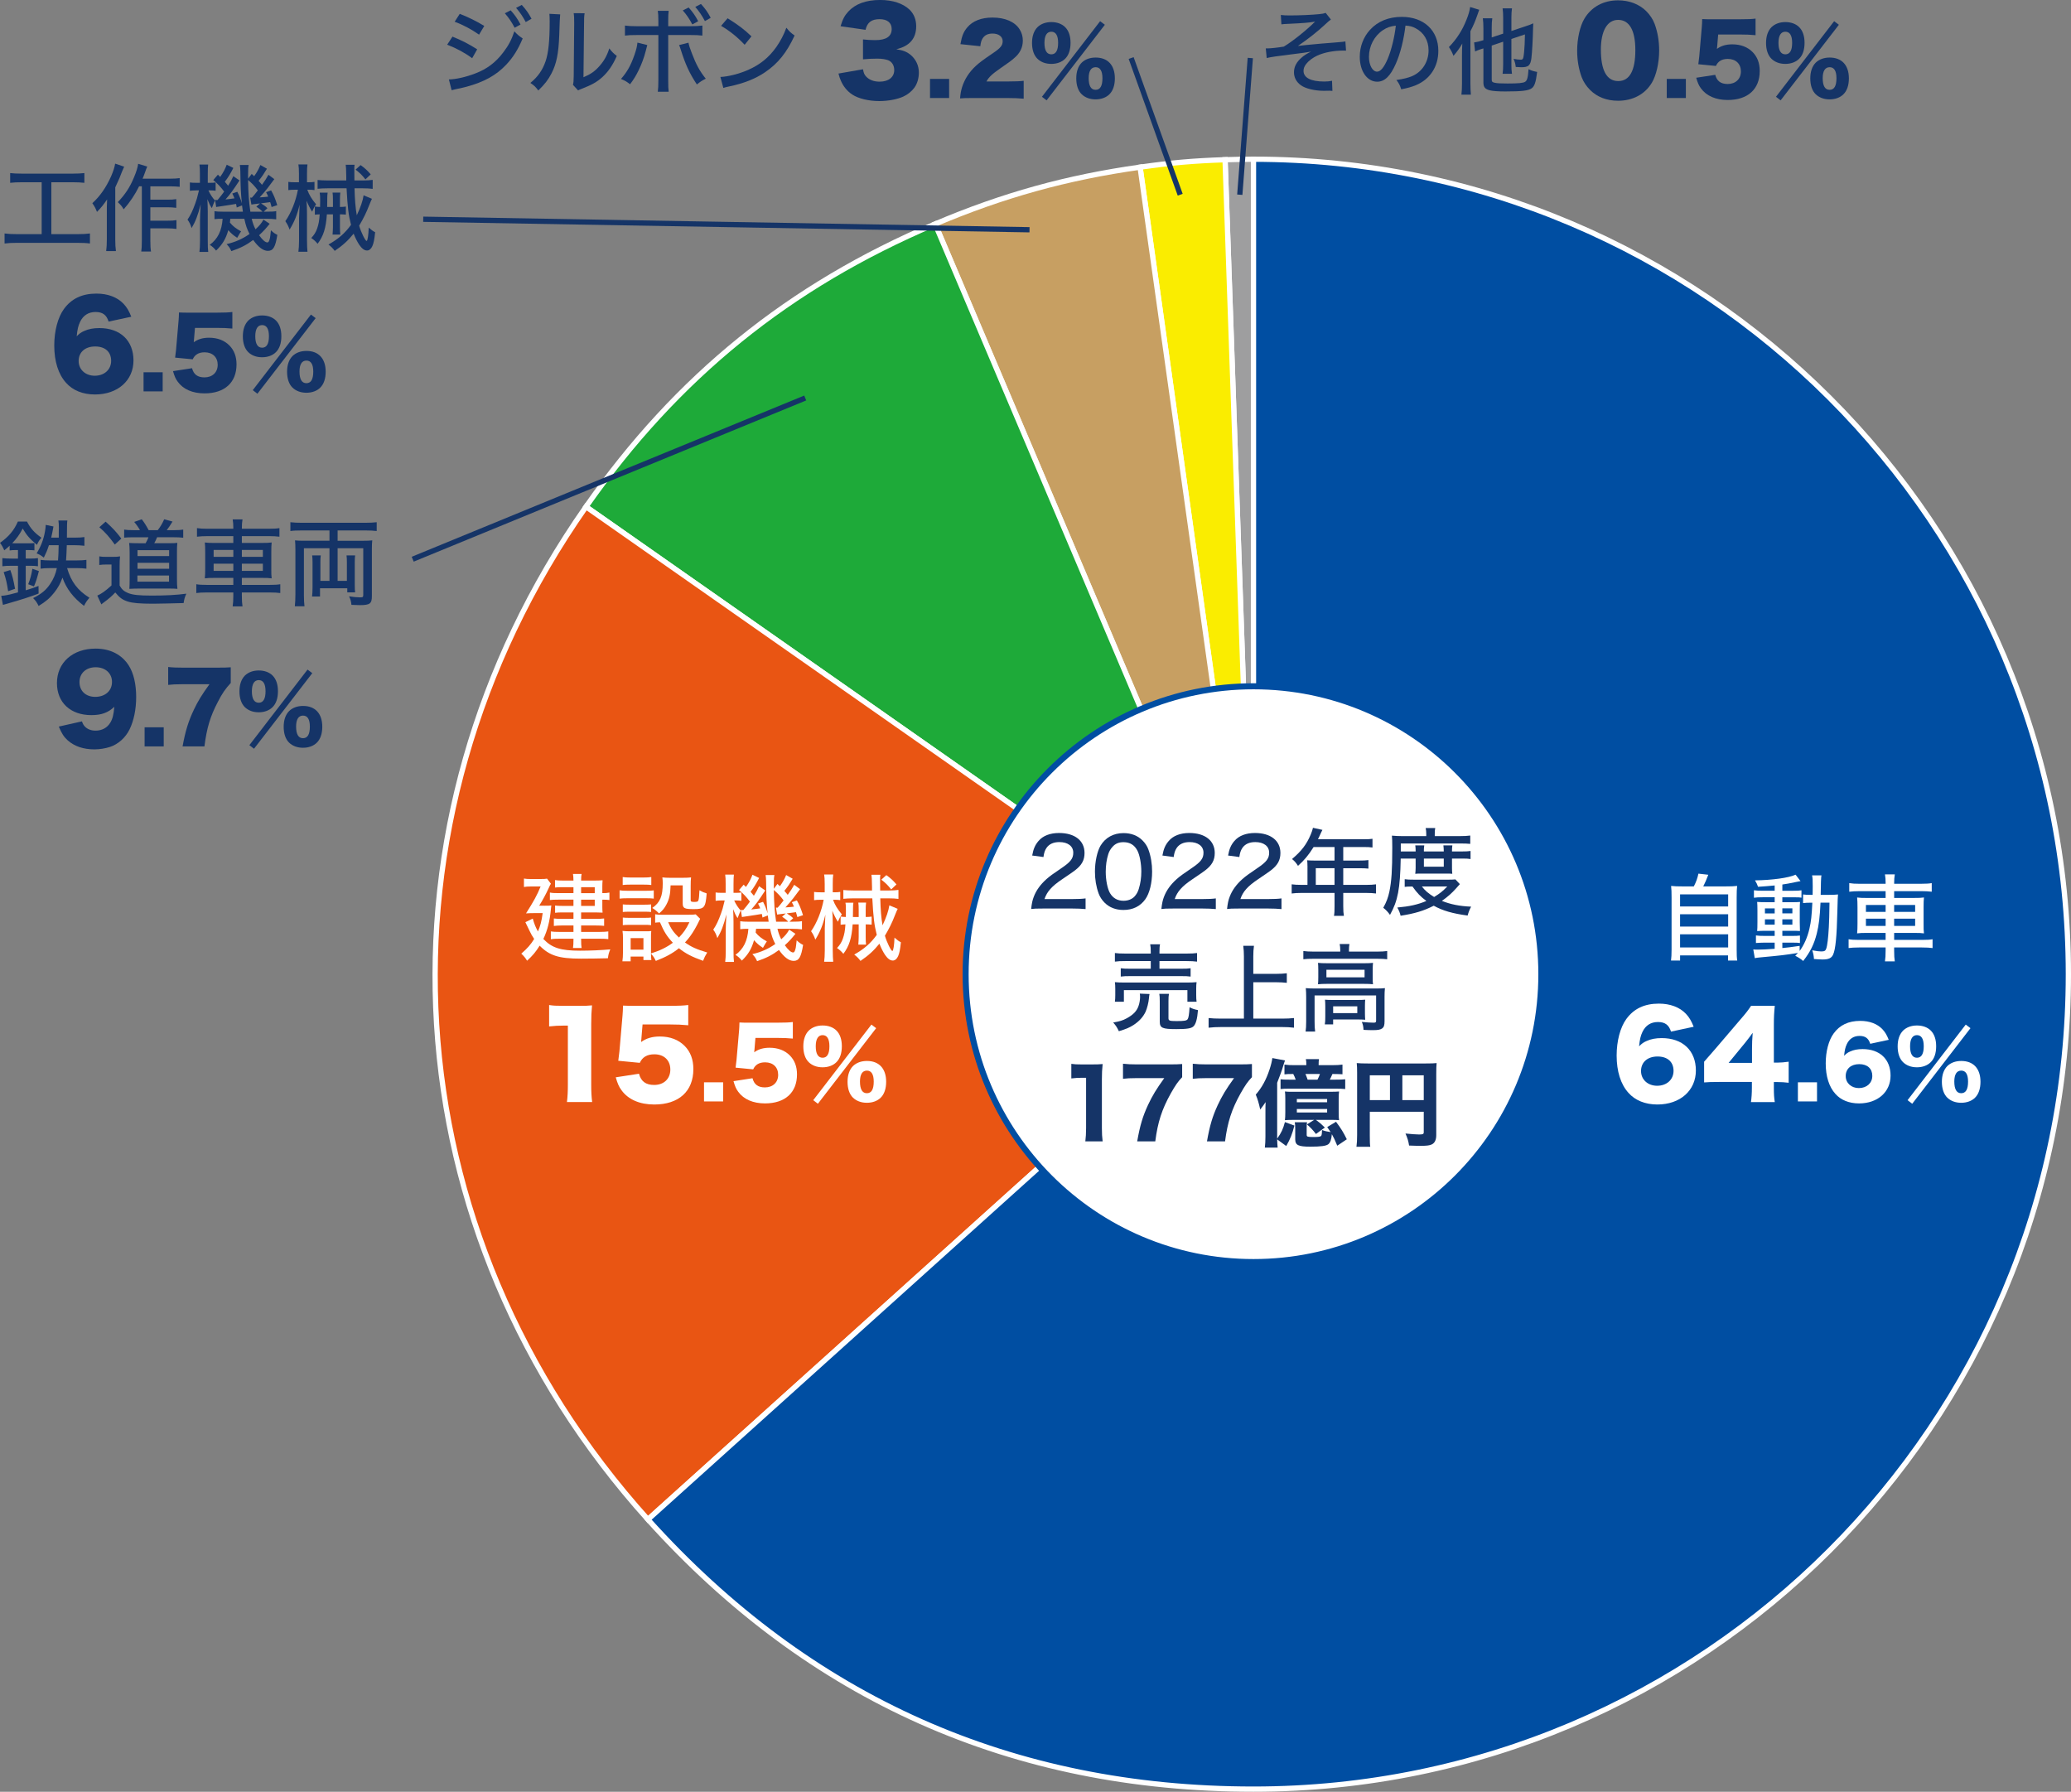 <?xml version="1.0" encoding="UTF-8"?>
<svg id="_レイヤー_2" data-name="レイヤー 2" xmlns="http://www.w3.org/2000/svg" width="196.981" height="170.405" viewBox="0 0 196.981 170.405">
  <rect x="0" y="0" width="196.981" height="170.405" fill="#808080" stroke="none"/>
  <g id="_レイヤー_7" data-name="レイヤー 7">
    <g>
      <g>
        <path d="M119.225,92.649l-2.705-77.459c.684-.024,2.02-.047,2.705-.047v77.506Z" fill="#9e9e9f" stroke="#fff" stroke-miterlimit="10" stroke-width=".5"/>
        <path d="M119.225,92.649l-10.787-76.752c3.052-.429,5.002-.6,8.082-.707l2.705,77.459Z" fill="#faed00" stroke="#fff" stroke-miterlimit="10" stroke-width=".5"/>
        <path d="M119.225,92.649l-30.284-71.345c6.462-2.743,12.546-4.43,19.497-5.407l10.787,76.752Z" fill="#c79f62" stroke="#fff" stroke-miterlimit="10" stroke-width=".5"/>
        <path d="M119.225,92.649l-63.489-44.456c8.642-12.343,19.336-21.002,33.205-26.889l30.284,71.345Z" fill="#1eaa39" stroke="#fff" stroke-miterlimit="10" stroke-width=".5"/>
        <path d="M119.225,92.649l-57.598,51.862c-24.632-27.357-27.006-66.162-5.891-96.317l63.489,44.456Z" fill="#e95513" stroke="#fff" stroke-miterlimit="10" stroke-width=".5"/>
        <path d="M119.225,92.649V15.143c42.805,0,77.506,34.701,77.506,77.506s-34.701,77.506-77.506,77.506c-22.944,0-42.246-8.594-57.598-25.644l57.598-51.862Z" fill="#004ea2" stroke="#fff" stroke-miterlimit="10" stroke-width=".5"/>
      </g>
      <circle cx="119.225" cy="92.649" r="27.381" fill="#fff" stroke="#004ea2" stroke-miterlimit="10" stroke-width=".576"/>
      <g>
        <path d="M99.175,86.406c-.657,0-.792.009-1.098.045.062-.558.126-.846.252-1.17.233-.612.63-1.161,1.206-1.675.306-.271.585-.478,1.44-1.054s1.107-.909,1.107-1.458c0-.621-.514-1.008-1.323-1.008-.559,0-.973.188-1.225.558-.153.234-.226.433-.288.864l-1.071-.144c.117-.64.279-1.009.604-1.387.423-.495,1.098-.756,1.953-.756,1.494,0,2.422.729,2.422,1.899,0,.684-.261,1.161-.909,1.656-.279.207-.405.297-1.207.837-1.008.676-1.458,1.188-1.692,1.891h2.684c.521,0,.918-.018,1.224-.062v1.017c-.396-.035-.738-.054-1.26-.054h-2.818Z" fill="#153467" stroke-width="0"/>
        <path d="M105.062,85.849c-.261-.262-.45-.559-.567-.874-.233-.639-.351-1.341-.351-2.079,0-.945.216-1.936.531-2.467.468-.774,1.233-1.197,2.188-1.197.729,0,1.341.233,1.8.693.262.261.46.558.567.873.234.63.352,1.351.352,2.089,0,1.098-.243,2.07-.648,2.638-.486.675-1.188,1.017-2.079,1.017-.729,0-1.333-.233-1.792-.692ZM105.801,80.555c-.189.207-.315.441-.387.675-.162.505-.243,1.081-.243,1.684,0,.792.171,1.63.404,2.025.288.486.721.729,1.288.729.423,0,.792-.144,1.035-.396.188-.198.333-.45.414-.729.162-.522.243-1.062.243-1.666,0-.729-.153-1.557-.369-1.972-.279-.54-.711-.81-1.332-.81-.45,0-.784.144-1.054.459Z" fill="#153467" stroke-width="0"/>
        <path d="M111.562,86.406c-.657,0-.793.009-1.099.045.063-.558.126-.846.252-1.17.234-.612.63-1.161,1.206-1.675.307-.271.586-.478,1.44-1.054.855-.576,1.107-.909,1.107-1.458,0-.621-.513-1.008-1.323-1.008-.558,0-.972.188-1.225.558-.152.234-.225.433-.288.864l-1.071-.144c.117-.64.279-1.009.604-1.387.423-.495,1.099-.756,1.954-.756,1.494,0,2.421.729,2.421,1.899,0,.684-.261,1.161-.909,1.656-.278.207-.405.297-1.206.837-1.009.676-1.458,1.188-1.692,1.891h2.683c.522,0,.918-.018,1.225-.062v1.017c-.396-.035-.738-.054-1.261-.054h-2.817Z" fill="#153467" stroke-width="0"/>
        <path d="M117.808,86.406c-.657,0-.793.009-1.099.045.063-.558.126-.846.252-1.17.234-.612.63-1.161,1.206-1.675.307-.271.586-.478,1.44-1.054.855-.576,1.107-.909,1.107-1.458,0-.621-.513-1.008-1.323-1.008-.558,0-.972.188-1.225.558-.152.234-.225.433-.288.864l-1.071-.144c.117-.64.279-1.009.604-1.387.423-.495,1.099-.756,1.954-.756,1.494,0,2.421.729,2.421,1.899,0,.684-.261,1.161-.909,1.656-.278.207-.405.297-1.206.837-1.009.676-1.458,1.188-1.692,1.891h2.683c.522,0,.918-.018,1.225-.062v1.017c-.396-.035-.738-.054-1.261-.054h-2.817Z" fill="#153467" stroke-width="0"/>
        <path d="M124.357,82.337c0-.198-.009-.351-.026-.521.197.018.396.026.63.026h1.972v-1.287h-1.99c-.468.756-.899,1.27-1.485,1.791-.198-.306-.314-.44-.566-.647.909-.774,1.377-1.387,1.773-2.323.116-.279.18-.468.216-.648l.9.198c-.072.136-.081.153-.126.252q-.081.172-.189.415c-.054.107-.09.18-.108.225h4.321c.405,0,.622-.009.864-.045v.828c-.252-.036-.477-.045-.864-.045h-1.917v1.287h1.521c.387,0,.63-.009.873-.045v.811c-.243-.027-.486-.036-.855-.036h-1.539v1.584h2.16c.414,0,.693-.018.955-.054v.873c-.271-.036-.559-.054-.955-.054h-2.16v1.27c0,.432.018.657.062.909h-.945c.046-.252.055-.468.055-.918v-1.261h-3.124c-.396,0-.676.018-.954.054v-.873c.27.036.549.054.954.054h.549v-1.818ZM126.933,84.155v-1.584h-1.783v1.584h1.783Z" fill="#153467" stroke-width="0"/>
        <path d="M133.227,81.653c-.055,2.89-.271,4.015-1.018,5.356-.216-.297-.369-.459-.64-.676.307-.558.46-.963.586-1.557.197-.973.27-1.99.27-4.16,0-.594-.009-.864-.036-1.143.307.026.612.045.981.045h2.287v-.226c0-.207-.019-.359-.055-.54h.909c-.035.162-.045.315-.045.549v.217h2.332c.495,0,.783-.019,1.044-.055v.793c-.297-.027-.521-.036-.945-.036h-5.662v.756h1.413v-.081c0-.198-.018-.36-.036-.495h.855c-.036.262-.036.343-.036.478v.099h1.891v-.072c0-.171-.018-.342-.036-.504h.855c-.027.145-.036.307-.036.514v.062h.954c.379,0,.567-.009.811-.045v.766c-.207-.036-.405-.045-.811-.045h-.954v.891c0,.207.009.396.027.559-.171-.019-.243-.019-.585-.019h-2.296c-.36,0-.504,0-.64.019.019-.171.036-.378.036-.559v-.891h-1.422ZM138.853,84.084c-.071.081-.099.107-.351.396-.396.45-.847.847-1.359,1.197.819.333,1.692.505,2.781.55-.144.27-.243.513-.333.846-1.413-.188-2.367-.459-3.223-.936-.937.485-1.81.747-3.151.954-.071-.288-.135-.459-.314-.783,1.161-.1,1.953-.279,2.764-.621-.567-.433-.855-.721-1.323-1.378-.469.009-.522.009-.738.036v-.729c.216.036.468.045.937.045h3.195c.324,0,.486-.009.693-.026l.423.45ZM135.243,84.309c.27.369.63.676,1.161.999.54-.333.801-.53,1.251-.999h-2.412ZM135.432,82.427h1.891v-.773h-1.891v.773Z" fill="#153467" stroke-width="0"/>
        <path d="M109.337,94.534c-.026.126-.036.189-.054.388-.036.432-.18.981-.324,1.305-.243.505-.604.9-1.152,1.261-.387.243-.675.369-1.387.585-.171-.359-.278-.531-.54-.828.621-.107.9-.188,1.297-.405.621-.342.954-.693,1.116-1.179.09-.243.144-.595.144-.847,0-.099-.009-.207-.026-.315l.927.036ZM109.454,90.556c0-.343-.009-.522-.054-.748h.936c-.045.189-.054.388-.054.748v.135h2.53c.485,0,.819-.019,1.044-.054v.818c-.279-.035-.576-.054-1.026-.054h-2.548v.729h2.035c.459,0,.702-.009.927-.045v.792c-.27-.036-.459-.045-.927-.045h-4.79c-.432,0-.675.009-.927.045v-.792c.225.036.468.045.927.045h1.927v-.729h-2.377c-.468,0-.729.009-1.035.054v-.818c.216.035.549.054,1.045.054h2.367v-.135ZM106.042,95.272c.027-.198.036-.378.036-.639v-.585c0-.262-.009-.441-.036-.64.279.027.514.036.937.036h5.879c.423,0,.657-.009.954-.036-.027.189-.036.342-.036.621v.604c0,.261.009.459.036.639h-.873v-1.107h-6.041v1.107h-.855ZM111.138,96.821c0,.252.09.288.774.288.729,0,.937-.036,1.044-.171.09-.126.145-.424.189-1.144.252.135.495.216.801.27-.072.874-.207,1.342-.441,1.558-.207.189-.63.252-1.611.252-1.341,0-1.584-.107-1.584-.72v-1.899c0-.378-.009-.559-.045-.738h.918c-.036.207-.045.369-.045.702v1.603Z" fill="#153467" stroke-width="0"/>
        <path d="M119.204,96.875h2.737c.459,0,.819-.018,1.134-.054v.918c-.36-.045-.684-.062-1.125-.062h-5.825c-.414,0-.81.018-1.17.062v-.918c.333.036.675.054,1.17.054h2.188v-5.924c0-.378-.018-.648-.062-.999h1.018c-.045.324-.063.612-.063.999v1.666h2.188c.405,0,.693-.019,1-.055v.91c-.315-.036-.612-.055-1-.055h-2.188v3.457Z" fill="#153467" stroke-width="0"/>
        <path d="M127.476,90.366c0-.225-.018-.396-.054-.585h.928c-.036.188-.046.369-.046.585v.135h2.72c.387,0,.639-.018.918-.054v.783c-.297-.036-.522-.045-.918-.045h-6.149c-.387,0-.612.009-.909.045v-.783c.279.036.54.054.945.054h2.565v-.135ZM124.235,94.786c0-.297-.01-.549-.036-.81.278.026.531.036.918.036h5.726c.441,0,.648-.01.883-.036-.027.288-.036.486-.036.801v2.332c0,.387-.055.567-.217.693-.18.126-.396.171-.927.171-.108,0-.352-.009-.423-.009q-.288-.01-.433-.019c-.018-.333-.054-.504-.162-.756.469.045.802.072,1.107.072.207,0,.252-.036.252-.189v-2.403h-5.852v2.476c0,.45.009.639.054.963h-.909c.036-.207.055-.576.055-.963v-2.359ZM125.388,92.239c0-.288-.01-.469-.027-.667.243.027.45.036.864.036h3.583c.36,0,.531-.009.783-.036-.018.243-.027.36-.027.667v.692c0,.379,0,.469.027.676-.261-.027-.441-.036-.837-.036h-3.565c-.351,0-.549.009-.828.036.018-.189.027-.36.027-.676v-.692ZM129.825,96.371c0,.279.01.432.027.612-.189-.019-.504-.027-.783-.027h-2.269v.469h-.792c.036-.181.045-.405.045-.738v-1c0-.27-.009-.432-.027-.612.207.019.396.027.729.027h2.341c.333,0,.521-.009.756-.027-.018.172-.027.307-.027.586v.711ZM126.161,92.95h3.629v-.721h-3.629v.721ZM126.801,96.354h2.296v-.648h-2.296v.648Z" fill="#153467" stroke-width="0"/>
        <path d="M101.898,101.177c.297.046.521.055.98.055h.981c.54,0,.667-.009,1.018-.036-.054.504-.072.892-.072,1.458v4.637c0,.504.019.847.072,1.261h-1.647c.045-.36.072-.766.072-1.261v-4.789h-.396c-.351,0-.63.018-1.008.062v-1.387Z" fill="#153467" stroke-width="0"/>
        <path d="M112.44,102.446c-.388.396-.648.774-1.081,1.54-.846,1.512-1.242,2.736-1.476,4.564h-1.72c.27-1.531.531-2.386,1.026-3.457.414-.883.783-1.495,1.548-2.558h-2.664c-.576,0-.892.019-1.261.063v-1.432c.423.045.766.063,1.342.063h2.952c.748,0,1-.009,1.333-.036v1.251Z" fill="#153467" stroke-width="0"/>
        <path d="M119.077,102.446c-.388.396-.648.774-1.081,1.54-.846,1.512-1.242,2.736-1.476,4.564h-1.72c.27-1.531.531-2.386,1.026-3.457.414-.883.783-1.495,1.548-2.558h-2.664c-.576,0-.892.019-1.261.063v-1.432c.423.045.766.063,1.342.063h2.952c.748,0,1-.009,1.333-.036v1.251Z" fill="#153467" stroke-width="0"/>
        <path d="M121.476,108.361c.009.306.018.478.045.783h-1.216c.036-.36.055-.612.055-1.054v-2.232c0-.414,0-.828.018-1.044-.162.243-.271.396-.513.711-.127-.585-.234-.963-.424-1.422.576-.657.99-1.414,1.306-2.377.135-.405.234-.792.271-1.099l1.206.226c-.063.152-.081.233-.171.513-.108.387-.324.973-.576,1.611v5.312c.405-.576.549-.882.738-1.575l.9.333c-.198.792-.396,1.287-.774,1.944l-.864-.63ZM126.679,101.303c.45,0,.729-.018,1.009-.054v.919c-.324-.019-.414-.019-.955-.027-.099.225-.171.396-.252.54h.459c.522,0,.757-.009,1.009-.036v.928c-.306-.027-.441-.036-1.009-.036h-4.249c-.486,0-.621.009-.891.036v-.928c.225.027.396.036.882.036h.559c-.072-.216-.145-.369-.234-.54-.468,0-.595.009-.837.036v-.928c.314.045.558.054.999.054h1.08v-.071c0-.216-.009-.36-.045-.505h1.251c-.026.136-.035.271-.035.496v.08h1.26ZM122.997,106.507c-.352,0-.54.009-.783.027.026-.271.036-.379.036-.774v-1.252c0-.359-.01-.513-.036-.702.197.027.333.027.773.027h3.593c.387,0,.549-.009.783-.027-.027.234-.036.405-.036.702v1.252c0,.369,0,.531.036.774-.234-.027-.369-.027-.802-.027h-1.396c.369.271.514.396.847.729l-.847.612c-.297-.388-.513-.612-.854-.91l.684-.432h-1.998ZM127.192,108.965c-.226-.55-.315-.748-.514-1.099-.045.522-.144.792-.333.954-.207.162-.702.234-1.711.234-1.152,0-1.44-.145-1.44-.702v-1.009c0-.288-.009-.423-.045-.612h1.171c-.036.162-.036.262-.036.541v.666c0,.171.099.198.648.198.45,0,.657-.027.72-.1.063-.062.081-.207.09-.567.253.1.495.153.819.198-.107-.171-.162-.252-.324-.477l.838-.505c.477.64.702,1.009,1.026,1.666l-.909.612ZM123.348,104.832h2.881v-.314h-2.881v.314ZM123.348,105.805h2.881v-.333h-2.881v.333ZM125.311,102.681c.108-.207.153-.315.234-.54h-1.378c.063.144.126.306.207.54h.937Z" fill="#153467" stroke-width="0"/>
        <path d="M130.287,107.983c0,.558.009.864.045,1.08h-1.314c.045-.333.063-.639.063-1.125v-5.933c0-.396-.01-.64-.036-.9.314.026.567.036,1.08.036h5.465c.549,0,.81-.01,1.053-.036-.026.27-.035.513-.035,1.053v5.798c0,.459-.145.747-.424.883-.188.099-.504.135-1.044.135-.297,0-.711-.009-1.116-.027-.063-.423-.153-.711-.343-1.144.531.055,1.054.091,1.288.091.378,0,.45-.036.45-.217v-1.944h-5.132v2.251ZM132.205,102.267h-1.918v2.358h1.918v-2.358ZM135.419,104.625v-2.358h-2.035v2.358h2.035Z" fill="#153467" stroke-width="0"/>
      </g>
      <g>
        <path d="M51.761,86.139c.406,0,.514,0,.676-.027-.018.136-.027.189-.035.333-.109,1.162-.324,2.017-.721,2.854.801.846,1.639,1.116,3.484,1.116.963,0,2.007-.045,2.881-.126-.145.369-.172.45-.226.846-.685.019-1.792.036-2.565.036-2.098,0-2.998-.288-3.926-1.233-.378.604-.666.945-1.197,1.432-.152-.261-.288-.423-.549-.675.594-.514.882-.847,1.225-1.396-.181-.262-.307-.486-.433-.757q-.278-.585-.405-.837l.703-.342c.161.549.27.819.494,1.224.234-.549.334-.918.45-1.746h-.819c-.261,0-.521.009-.766.027.712-1.117,1.081-1.783,1.387-2.558h-.972c-.234,0-.396.01-.612.046v-.802c.207.036.359.045.639.045h.91c.342,0,.513-.009.648-.036l.369.486c-.064.09-.091.135-.217.423-.225.505-.594,1.188-.9,1.666h.477ZM54.544,84.374h-1.107c-.262,0-.441.009-.648.036v-.711c.216.035.378.045.693.045h1.062c-.01-.315-.01-.405-.046-.631h.819c-.035.189-.045.324-.045.631h1.369c.287,0,.494-.01.674-.027-.018.243-.026.342-.026.567v.657c.306,0,.468-.009.675-.055v.712c-.197-.027-.359-.036-.675-.036v.702c0,.207.009.414.026.531-.225-.009-.414-.019-.629-.019h-1.414v.612h1.422c.316,0,.523-.009.766-.036v.702c-.234-.026-.441-.035-.773-.035h-1.414v.611h1.765c.378,0,.612-.018.819-.045v.729c-.217-.027-.469-.036-.819-.036h-1.765v.072c0,.387.01.594.045.811h-.819c.036-.252.046-.45.046-.802v-.081h-1.369c-.359,0-.559.009-.783.045v-.738c.217.036.45.045.793.045h1.359v-.611h-1.145c-.261,0-.513.018-.72.045v-.712c.226.027.423.036.72.036h1.145v-.612h-1.145c-.242,0-.404.01-.603.036v-.693c.188.027.333.036.647.036h1.1v-.594h-1.45c-.378,0-.576.009-.792.036v-.712c.234.046.378.055.818.055h1.424v-.567ZM56.569,84.941v-.567h-1.297v.567h1.297ZM55.272,86.156h1.297v-.594h-1.297v.594Z" fill="#fff" stroke-width="0"/>
        <path d="M58.931,84.671c.217.036.387.045.721.045h1.81c.368,0,.522-.009.72-.036v.783c-.189-.026-.324-.035-.666-.035h-1.863c-.307,0-.495.009-.721.035v-.792ZM66.593,87.381q-.055.09-.172.352c-.162.342-.513.954-.729,1.242-.162.233-.315.414-.541.657.604.432,1.117.657,2.116.954-.181.288-.279.486-.396.792-1.062-.378-1.666-.693-2.297-1.197-.584.478-1.26.847-2.196,1.206-.126-.27-.252-.468-.459-.684,0,.233.009.396.036.603h-.756v-.333h-1.216v.45h-.783c.036-.252.054-.54.054-.873v-1.287c0-.297-.009-.495-.045-.729.252.027.432.036.711.036h1.396c.369,0,.467,0,.629-.027-.026.207-.026.324-.026.666v1.468c.873-.279,1.513-.594,2.079-1.018-.558-.594-.846-1.053-1.225-1.944-.207.009-.287.009-.459.036v-.801c.181.035.352.045.604.045h2.593c.36,0,.522-.01.657-.036l.424.423ZM59.228,83.411c.234.035.379.045.73.045h1.26c.352,0,.495-.01.729-.045v.756c-.215-.027-.414-.036-.729-.036h-1.26c-.307,0-.523.009-.73.036v-.756ZM59.237,86.013c.18.018.314.026.621.026h1.467c.307,0,.433-.009.604-.026v.72c-.197-.018-.333-.026-.604-.026h-1.467c-.297,0-.441.009-.621.026v-.72ZM59.237,87.264c.189.019.314.027.621.027h1.467c.307,0,.433-.009.604-.027v.721c-.242-.027-.307-.027-.611-.027h-1.469c-.297,0-.414.009-.611.027v-.721ZM59.984,90.315h1.216v-1.098h-1.216v1.098ZM63.783,84.203c-.026.864-.126,1.306-.396,1.818-.189.36-.369.576-.703.855-.215-.226-.422-.396-.647-.522.747-.522.999-1.116.999-2.341,0-.243-.009-.324-.036-.567.234.027.45.036.702.036h1.261c.315,0,.54-.009.765-.036-.026.217-.035.45-.035.802v1.359c0,.135.072.171.332.171.262,0,.361-.027.396-.135.055-.135.082-.405.108-.973.252.145.414.216.685.297-.108,1.359-.217,1.495-1.225,1.495-.892,0-1.054-.081-1.054-.55v-1.71h-1.152ZM63.55,87.705c.27.621.521.981,1.025,1.458.451-.468.676-.792,1-1.458h-2.025Z" fill="#fff" stroke-width="0"/>
        <path d="M69.021,84.113c0-.45-.009-.702-.045-.937h.828c-.026.216-.036.468-.036.927v.811h.198c.261,0,.423-.009.549-.036v.793c-.207-.027-.333-.036-.54-.036h-.145c.154.351.396.72.621.954-.062.144-.17.387-.297.729-.17-.253-.27-.46-.423-.847.019.333.036.873.036,1.197v2.737c0,.54.01.837.045,1.08h-.837c.036-.252.054-.612.054-1.08v-1.945c0-.405.018-.738.062-1.494-.26,1.044-.504,1.656-.863,2.251-.09-.324-.226-.595-.388-.802.288-.423.495-.855.747-1.566.117-.315.162-.459.342-1.215h-.252c-.233,0-.449.018-.611.036v-.793c.162.027.297.036.611.036h.343v-.801ZM71.911,88.335c-.018.226-.018.234-.036.36.288.352.576.567,1.062.837-.081.108-.198.307-.369.612-.351-.225-.595-.432-.847-.729-.233.819-.539,1.342-1.16,1.945-.226-.271-.316-.352-.604-.55.756-.549,1.143-1.323,1.225-2.476-.334,0-.568.009-.775.036v-.756c.234.036.388.045.766.045h1.936c-.035-.261-.054-.388-.081-.595l-.504.198c-.026-.162-.036-.216-.063-.342-.242.045-.801.135-1.674.261-.108.009-.127.019-.217.036l-.107-.675c.062.009.1.009.135.009h.1c.297-.352.414-.504.63-.802-.306-.414-.604-.737-1.036-1.098l.441-.514c.1.1.172.171.217.217.306-.441.468-.748.621-1.162l.63.307c-.278.549-.485.891-.81,1.314.135.152.188.216.314.378.243-.396.324-.531.495-.909l.585.405c-.63.963-.891,1.323-1.332,1.81.352-.036.604-.072.855-.108-.063-.162-.09-.225-.207-.459l.477-.162c.198.396.315.675.433,1.099-.108-1.126-.117-1.423-.144-3.062,0-.216-.019-.387-.046-.585h.837c-.045.207-.054.36-.054.882v.424l.343-.459c.117.107.117.116.233.216.243-.333.433-.666.595-1.062l.621.352c-.297.495-.45.729-.793,1.152.162.18.199.225.324.378.297-.414.405-.585.613-.954l.558.414q-.126.171-.648.864c-.207.261-.433.53-.747.873.387-.027.549-.036.811-.072-.063-.162-.09-.216-.198-.423l.478-.171c.242.432.369.729.584,1.404l-.539.18c-.063-.234-.082-.315-.136-.468-.144.026-.433.062-.873.117.226.135.44.288.612.459l-.352.333h.243c.54,0,.693-.009.945-.054v.783c-.288-.036-.558-.055-.945-.055h-1.386c.099.405.188.657.359,1,.379-.343.594-.604.756-.919l.595.396c-.351.441-.595.711-1.009,1.089.316.441.595.685.783.685.1,0,.145-.063.207-.261.045-.126.063-.234.082-.414.035-.279.054-.441.054-.478.243.225.396.333.612.432-.189,1.171-.396,1.521-.9,1.521-.441,0-.891-.333-1.396-1.035-.64.478-1.224.774-2.079,1.062-.136-.297-.207-.405-.451-.666.865-.207,1.504-.495,2.18-.964-.244-.477-.352-.792-.496-1.449h-1.332ZM74.972,87.66c-.152-.171-.369-.342-.584-.478l.351-.306c-.181.026-.189.026-.226.026q-.207.027-.378.046-.108.018-.216.035l-.117-.666c.062.009.09.009.162.009.18-.197.307-.351.566-.692-.278-.388-.549-.667-.927-.99.019,1.278.072,2.017.216,3.016h1.152Z" fill="#fff" stroke-width="0"/>
        <path d="M78.442,84.104c0-.485-.019-.72-.055-.936h.864c-.036.233-.045.495-.045.927v.766h.153c.234,0,.378-.009.559-.036v.783c-.189-.027-.334-.036-.541-.036h-.145c.189.514.415.873.838,1.387-.152.216-.207.314-.378.702-.207-.333-.369-.648-.531-1.045.026.315.045.721.045,1.261v2.512c0,.459.019.819.045,1.08h-.864c.036-.278.062-.611.062-1.08v-2.115c0-.162.019-.586.055-1.288-.234.991-.504,1.647-.954,2.377-.126-.351-.198-.495-.405-.801.54-.766,1-1.909,1.197-2.989h-.307c-.225,0-.432.009-.603.036v-.783c.162.027.333.036.63.036h.379v-.757ZM81.674,86.517c0-.315-.009-.478-.036-.675h.738c-.027.225-.036.396-.036.692v.676c.216,0,.396-.009.567-.036v.766c-.217-.019-.352-.027-.567-.027v1.188c0,.351.009.531.036.738h-.738c.018-.279.036-.478.036-.738v-1.188h-.576c-.09,1.314-.324,2.062-.882,2.8-.189-.225-.36-.387-.604-.549.27-.288.432-.54.559-.9.144-.433.197-.702.242-1.351-.225.009-.314.018-.459.036v-.783c.145.026.271.036.496.045,0-.189.008-.36.008-.567,0-.441-.008-.612-.045-.792h.756c-.026.153-.035.324-.035.558,0,.379-.01.576-.01.802h.55v-.693ZM85.383,86.436c-.063.126-.09.189-.271.63-.261.685-.558,1.278-.945,1.927.189.648.586,1.449.712,1.449.09,0,.181-.585.198-1.269.287.252.414.342.611.44-.071.702-.144,1.045-.261,1.314-.116.271-.306.424-.504.424-.261,0-.486-.172-.738-.531-.198-.298-.388-.667-.54-1.071-.531.657-1.053,1.134-1.801,1.638-.197-.27-.352-.414-.594-.603.928-.522,1.566-1.071,2.143-1.873-.243-.954-.324-1.647-.424-3.475h-1.801c-.396,0-.692.018-.953.045v-.837c.261.026.539.045.953.045h1.774v-.315c-.019-.873-.019-.909-.054-1.18h.846c-.027.162-.027.234-.027.45,0,.009,0,.469.01,1.045h.846c.387,0,.631-.019.892-.055v.855c-.253-.036-.55-.054-.981-.054h-.747c.026,1.053.09,1.891.216,2.565.352-.738.576-1.396.648-1.899l.792.333ZM84.762,84.59c-.278-.369-.55-.639-.937-.927l.478-.433c.396.279.63.495.964.883l-.505.477Z" fill="#fff" stroke-width="0"/>
        <path d="M52.229,95.582c.396.066.683.077,1.32.077h1.397c.781,0,.925,0,1.364-.044-.055.583-.077,1.045-.077,1.771v5.765c0,.66.022,1.122.089,1.661h-2.398c.065-.506.088-1.022.088-1.661v-5.61h-.44c-.429,0-.858.021-1.343.077v-2.036Z" fill="#fff" stroke-width="0"/>
        <path d="M61.009,98.751c0,.055-.011.165-.033.352.496-.362,1.068-.527,1.783-.527.979,0,1.781.308,2.365.901.55.562.824,1.276.824,2.201,0,2.112-1.386,3.366-3.718,3.366-1.386,0-2.476-.474-3.114-1.354-.252-.341-.385-.66-.549-1.232l2.211-.341c.187.727.648,1.067,1.441,1.067.924,0,1.539-.583,1.539-1.463s-.594-1.452-1.518-1.452c-.693,0-1.145.274-1.387.813l-2.046-.198c.044-.33.077-.594.11-.901l.297-3.433c.021-.231.033-.495.044-.913.462.021.572.021,1.101.021h3.289c.969,0,1.375-.021,1.815-.077v1.926c-.583-.055-1.089-.077-1.794-.077h-2.552l-.11,1.32Z" fill="#fff" stroke-width="0"/>
        <path d="M68.781,102.933v1.818h-1.819v-1.818h1.819Z" fill="#fff" stroke-width="0"/>
        <path d="M71.763,99.79c0,.045-.01.136-.027.288.405-.297.873-.432,1.459-.432.801,0,1.458.252,1.936.738.449.459.675,1.044.675,1.8,0,1.729-1.134,2.755-3.043,2.755-1.134,0-2.025-.387-2.548-1.107-.207-.278-.314-.54-.449-1.008l1.809-.279c.153.595.531.873,1.18.873.756,0,1.26-.477,1.26-1.197s-.485-1.188-1.242-1.188c-.566,0-.936.226-1.134.667l-1.675-.162c.036-.271.062-.486.09-.738l.244-2.81c.018-.188.026-.404.035-.747.379.019.469.019.9.019h2.691c.793,0,1.126-.019,1.486-.063v1.576c-.478-.046-.892-.063-1.468-.063h-2.089l-.09,1.08Z" fill="#fff" stroke-width="0"/>
        <path d="M76.917,101.013c-.331-.323-.51-.85-.51-1.496s.179-1.164.519-1.504c.323-.314.782-.484,1.317-.484.544,0,1.003.17,1.317.484.34.34.511.85.511,1.495,0,.663-.18,1.182-.52,1.514-.314.314-.781.484-1.309.484-.544,0-.994-.17-1.326-.493ZM82.884,97.443l.451.34-5.542,7.189-.442-.34,5.533-7.189ZM77.589,99.508c0,.714.221,1.088.654,1.088.425,0,.646-.365.646-1.088,0-.705-.222-1.062-.646-1.062s-.654.366-.654,1.062ZM81.124,104.387c-.331-.323-.51-.85-.51-1.504,0-.638.179-1.156.519-1.496.323-.314.782-.484,1.326-.484,1.155,0,1.827.73,1.827,1.98,0,.654-.179,1.181-.519,1.513-.314.314-.782.484-1.317.484s-.994-.17-1.326-.493ZM81.796,102.865c0,.731.221,1.105.654,1.105.441,0,.654-.366.654-1.105,0-.688-.221-1.045-.646-1.045-.434,0-.663.356-.663,1.045Z" fill="#fff" stroke-width="0"/>
      </g>
      <g>
        <path d="M161.104,84.302c.217-.405.343-.765.441-1.215l.937.107c-.171.459-.307.766-.478,1.107h2.125c.504,0,.774-.009,1.098-.045-.035.307-.045.549-.045,1.107v4.942c0,.54.01.774.055,1.045h-.874v-.486h-4.563v.486h-.864c.035-.234.054-.576.054-1.045v-4.942c0-.531-.009-.792-.045-1.107.324.036.576.045,1.089.045h1.071ZM159.799,86.211h4.573v-1.152h-4.573v1.152ZM159.799,88.119h4.573v-1.17h-4.573v1.17ZM159.799,90.108h4.573v-1.251h-4.573v1.251Z" fill="#fff" stroke-width="0"/>
        <path d="M168.797,84.212c-.648.063-.918.081-1.584.126-.072-.225-.127-.333-.288-.612,1.629-.018,3.24-.243,3.861-.54l.469.612q-.09.018-.459.09c-.586.126-.847.171-1.27.234v.594h.999c.414,0,.64-.009.819-.045v.702c-.153-.026-.261-.036-.675-.036h-1.144v.469h.918c.378,0,.549-.009.766-.027-.019.18-.027.333-.027.792v1.144c.009.45.018.729.018.828-.261-.018-.396-.018-.81-.018h-.864v.486h.846c.45,0,.631-.01.828-.036v.711c-.171-.027-.297-.036-.666-.036h-1.008v.514c.504-.045.819-.091,1.647-.207v.485c.414-.566.747-1.313.927-2.115.162-.702.217-1.216.279-2.476h-.099c-.343,0-.531.009-.783.036v-.819c.188.027.378.036.702.036h.207c.009-.288.009-.495.009-.783,0-.676-.009-.819-.063-1.071h.892q-.054.233-.072,1.854h.819c.369,0,.585-.009.828-.036-.026.279-.026.342-.062,1.656-.054,2.323-.171,3.565-.405,4.069-.153.333-.432.459-1.008.459-.189,0-.576-.027-.811-.045-.019-.315-.063-.522-.162-.828.441.081.648.108.846.108.307,0,.405-.055.478-.253.108-.288.198-1.026.252-2.062.036-.738.045-.999.063-2.322h-.855c-.054,1.306-.162,2.179-.352,2.926-.261,1.026-.603,1.729-1.296,2.62-.171-.162-.486-.369-.756-.495.126-.126.171-.172.261-.271-1.323.207-1.477.226-3.592.423-.226.019-.324.036-.514.072l-.144-.828c.18.018.27.018.414.018.351,0,.936-.026,1.62-.081v-.585h-.945c-.279,0-.604.019-.837.036v-.72c.225.035.45.045.837.045h.945v-.486h-.811c-.378,0-.594.009-.854.027.018-.208.026-.405.026-.847v-1.116c0-.433-.009-.576-.026-.811.242.019.485.027.864.027h.801v-.469h-1.144c-.387,0-.576.01-.828.045v-.711c.243.036.469.045.828.045h1.144v-.504ZM167.87,86.391v.478h.927v-.478h-.927ZM167.87,87.435v.505h.927v-.505h-.927ZM169.526,86.868h.954v-.478h-.954v.478ZM169.526,87.939h.954v-.505h-.954v.505Z" fill="#fff" stroke-width="0"/>
        <path d="M179.349,83.978c0-.333-.018-.549-.063-.819h.937c-.045.271-.062.486-.062.819v.072h2.583c.478,0,.748-.018.991-.062v.818c-.307-.035-.595-.054-.973-.054h-2.602v.648h1.818c.549,0,.756-.009,1.018-.045-.027.306-.036.423-.036.927v1.549c0,.513,0,.63.036.937-.243-.036-.495-.045-1.018-.045h-1.818v.666h2.664c.486,0,.757-.019.99-.063v.838c-.288-.036-.566-.055-1.008-.055h-2.646v.315c0,.478.018.711.062,1.009h-.937c.046-.324.063-.55.063-1.009v-.315h-2.529c-.424,0-.738.019-.991.055v-.838c.243.045.514.063.981.063h2.539v-.666h-1.684c-.531,0-.792.009-1.026.045.027-.307.036-.469.036-.937v-1.53c0-.478-.009-.64-.036-.945.243.036.478.045.999.045h1.711v-.648h-2.494c-.378,0-.684.019-.963.054v-.818c.279.045.549.062.981.062h2.476v-.072ZM177.476,86.066v.657h1.873v-.657h-1.873ZM177.476,87.372v.684h1.873v-.684h-1.873ZM182.157,86.724v-.657h-1.998v.657h1.998ZM182.157,88.056v-.684h-1.998v.684h1.998Z" fill="#fff" stroke-width="0"/>
        <path d="M158.936,98.112c-.198-.638-.572-.913-1.243-.913s-1.178.319-1.475.946c-.176.374-.253.704-.318,1.364.264-.264.418-.374.692-.495.418-.198.892-.286,1.464-.286,1.991,0,3.245,1.188,3.245,3.081,0,1.903-1.496,3.234-3.663,3.234-1.145,0-2.112-.385-2.751-1.111-.737-.814-1.122-2.046-1.122-3.543,0-1.386.341-2.673.913-3.465.715-.99,1.728-1.475,3.103-1.475,1.078,0,1.98.341,2.574.969.319.341.506.66.737,1.231l-2.156.462ZM156.086,101.864c0,.814.649,1.397,1.529,1.397.913,0,1.562-.583,1.562-1.419,0-.848-.572-1.364-1.519-1.364-.957,0-1.573.539-1.573,1.386Z" fill="#fff" stroke-width="0"/>
        <path d="M162.085,100.974q.495-.551,1.057-1.211l2.387-2.794c.528-.605.737-.88,1.023-1.31h2.255c-.065.649-.088,1.09-.088,1.826v3.576h.319c.341,0,.704-.033,1.089-.088v2.002c-.33-.044-.737-.066-1.078-.066h-.33v.551c0,.615.022.935.088,1.353h-2.266c.055-.374.088-.836.088-1.375v-.539h-3.113c-.716,0-1.023.011-1.431.044v-1.969ZM166.64,99.807c0-.495.022-1.1.066-1.584-.221.309-.386.528-.683.902l-1.606,1.958h2.223v-1.276Z" fill="#fff" stroke-width="0"/>
        <path d="M172.824,102.933v1.818h-1.819v-1.818h1.819Z" fill="#fff" stroke-width="0"/>
        <path d="M177.885,99.269c-.162-.522-.469-.748-1.018-.748s-.964.262-1.206.774c-.145.307-.207.576-.262,1.116.216-.216.343-.306.567-.404.342-.162.729-.234,1.197-.234,1.63,0,2.656.972,2.656,2.521,0,1.558-1.225,2.646-2.998,2.646-.937,0-1.729-.314-2.251-.909-.604-.666-.918-1.674-.918-2.898,0-1.135.279-2.188.747-2.836.585-.811,1.413-1.206,2.539-1.206.882,0,1.62.278,2.106.792.261.279.414.54.603,1.008l-1.764.379ZM175.553,102.338c0,.666.531,1.144,1.251,1.144.747,0,1.278-.478,1.278-1.161,0-.693-.468-1.116-1.242-1.116-.783,0-1.287.44-1.287,1.134Z" fill="#fff" stroke-width="0"/>
        <path d="M181.003,101.013c-.331-.323-.51-.85-.51-1.496s.179-1.164.519-1.504c.323-.314.782-.484,1.317-.484.544,0,1.003.17,1.317.484.34.34.51.85.51,1.495,0,.663-.179,1.182-.519,1.514-.314.314-.782.484-1.309.484-.544,0-.994-.17-1.326-.493ZM186.97,97.443l.45.34-5.541,7.189-.442-.34,5.533-7.189ZM181.675,99.508c0,.714.221,1.088.654,1.088.425,0,.646-.365.646-1.088,0-.705-.221-1.062-.646-1.062s-.654.366-.654,1.062ZM185.21,104.387c-.331-.323-.51-.85-.51-1.504,0-.638.179-1.156.519-1.496.323-.314.782-.484,1.326-.484,1.155,0,1.827.73,1.827,1.98,0,.654-.179,1.181-.519,1.513-.314.314-.782.484-1.317.484s-.994-.17-1.326-.493ZM185.882,102.865c0,.731.221,1.105.654,1.105.441,0,.654-.366.654-1.105,0-.688-.221-1.045-.646-1.045-.434,0-.663.356-.663,1.045Z" fill="#fff" stroke-width="0"/>
      </g>
      <g>
        <path d="M1.485,52.312c-.216,0-.378.01-.567.036v-.45c-.234.217-.297.271-.513.441q-.171-.414-.405-.711c.837-.595,1.323-1.171,1.701-2.025h.864c.36.675.676,1.035,1.378,1.539-.207.234-.279.351-.433.675-.72-.612-.945-.882-1.351-1.548-.306.576-.566.945-.999,1.396.117.009.18.009.324.009h1.242c.261,0,.378-.009.549-.027v.693c-.188-.018-.314-.027-.576-.027h-.252v.811h.388c.351,0,.558-.009.774-.045v.774c-.207-.036-.424-.045-.774-.045h-.388v2.331c.505-.152.676-.207,1.216-.414l.009.721c-.612.252-1.629.576-2.881.936-.072.019-.153.046-.252.072-.153.045-.18.055-.261.072l-.162-.864c.297,0,.684-.081,1.593-.324v-2.529h-.63c-.378,0-.604.009-.855.045v-.774c.234.027.495.045.874.045h.611v-.811h-.225ZM.774,56.228c-.108-.729-.198-1.143-.424-1.818l.631-.197c.198.549.297.944.45,1.782l-.657.233ZM2.683,55.562c.207-.531.297-.864.396-1.467l.621.216c-.207.792-.252.927-.469,1.458l-.549-.207ZM4.654,51.853c-.171.514-.243.685-.486,1.18-.252-.207-.432-.307-.684-.405.404-.648.666-1.342.792-2.07.054-.271.062-.441.072-.64l.737.153q-.045.207-.099.531c-.045.207-.072.342-.117.531h.721v-.505c.009-.216.009-.333.009-.396,0-.324-.009-.531-.045-.729h.855c-.036.252-.036.288-.045,1.63h.72c.459,0,.693-.019.945-.055v.829c-.288-.036-.612-.055-.928-.055h-.747c-.026.729-.045,1.09-.071,1.449h.972c.414,0,.729-.018.964-.054v.837c-.271-.035-.595-.054-.937-.054h-.9c.387,1.306.999,2.116,2.125,2.818-.262.314-.343.432-.514.773-1.018-.765-1.675-1.629-2.053-2.683-.198.559-.423.964-.783,1.423-.405.513-.801.855-1.485,1.27-.144-.307-.279-.505-.522-.748.793-.404,1.207-.737,1.612-1.332.323-.468.53-.963.647-1.521h-.63c-.378,0-.693.019-.918.054v-.837c.233.036.558.054.891.054h.766c.036-.485.054-.783.062-1.449h-.927Z" fill="#153467" stroke-width="0"/>
        <path d="M9.442,52.915c.216.036.36.045.711.045h.586c.27,0,.477-.009.684-.045-.036.271-.045.504-.045.963v1.81c.207.369.414.55.802.712.44.18,1.044.243,2.269.243,1.296,0,2.358-.055,3.276-.181-.152.333-.197.495-.261.892-.9.026-2.467.062-2.917.062-1.225,0-1.936-.062-2.395-.207-.504-.162-.783-.369-1.188-.864-.288.315-.639.621-1.062.928-.116.081-.144.107-.261.207l-.387-.837c.359-.145.792-.45,1.35-.964v-1.989h-.53c-.279,0-.396.009-.631.045v-.819ZM10.046,49.611c.657.585,1.053,1.017,1.494,1.611l-.621.567c-.513-.712-.873-1.126-1.468-1.647l.595-.531ZM13.313,50.421c-.126-.233-.314-.504-.549-.783l.72-.252c.253.333.388.54.657,1.035h.864c.253-.323.45-.666.612-1.035l.793.217c-.208.333-.379.603-.55.818h.676c.414,0,.657-.018.891-.054v.774c-.279-.036-.558-.045-.891-.045h-1.594c-.1.243-.145.342-.271.567h1.369c.432,0,.666-.01.828-.036-.027.243-.036.513-.036.882v2.593c0,.369.009.621.045.9-.226-.018-.433-.027-.685-.027h-3.033c-.288,0-.586.01-.855.027.018-.252.026-.567.026-.864v-2.646c0-.298-.018-.657-.045-.855.217.018.505.027.909.027h.657c.126-.226.198-.369.271-.567h-1.404c-.441,0-.657.009-.909.036v-.766c.216.036.477.054.927.054h.576ZM13.07,55.318h3.007v-.585h-3.007v.585ZM13.08,52.888h3.007v-.566h-3.007v.566ZM13.08,54.095h3.007v-.567h-3.007v.567Z" fill="#153467" stroke-width="0"/>
        <path d="M22.193,50.214c0-.333-.018-.549-.063-.819h.937c-.045.271-.062.486-.062.819v.072h2.583c.478,0,.748-.018.991-.062v.818c-.307-.035-.595-.054-.973-.054h-2.602v.648h1.818c.549,0,.756-.009,1.018-.045-.027.306-.036.423-.036.927v1.549c0,.513,0,.63.036.937-.243-.036-.495-.045-1.018-.045h-1.818v.666h2.664c.486,0,.757-.019.99-.063v.838c-.288-.036-.566-.055-1.008-.055h-2.646v.315c0,.478.018.711.062,1.009h-.937c.046-.324.063-.55.063-1.009v-.315h-2.529c-.424,0-.738.019-.991.055v-.838c.243.045.514.063.981.063h2.539v-.666h-1.684c-.531,0-.792.009-1.026.045.027-.307.036-.469.036-.937v-1.53c0-.478-.009-.64-.036-.945.243.036.478.045.999.045h1.711v-.648h-2.494c-.378,0-.684.019-.963.054v-.818c.279.045.549.062.981.062h2.476v-.072ZM20.32,52.303v.657h1.873v-.657h-1.873ZM20.32,53.608v.684h1.873v-.684h-1.873ZM25.002,52.96v-.657h-1.998v.657h1.998ZM25.002,54.292v-.684h-1.998v.684h1.998Z" fill="#153467" stroke-width="0"/>
        <path d="M28.655,50.448c-.405,0-.811.018-1.035.054v-.837c.324.036.63.054,1.044.054h6.104c.414,0,.729-.018,1.062-.054v.837c-.333-.036-.621-.054-1.035-.054h-2.683v.981h2.422c.378,0,.621-.009.873-.036-.027.243-.036.468-.036.864v4.447c0,.702-.188.847-1.152.847-.135,0-.288-.01-.792-.027-.027-.306-.09-.54-.225-.811.378.063.765.1,1.053.1.252,0,.297-.036.297-.243v-4.43h-2.439v3.106h.882v-1.756c0-.271-.009-.468-.035-.666h.819c-.027.188-.036.36-.036.648v2.143c0,.342.009.54.036.72h-.748v-.387h-2.593v.783h-.756c.027-.216.045-.495.045-.838v-2.421c0-.271-.009-.45-.036-.648h.819c-.027.18-.036.369-.036.648v1.773h.864v-3.106h-2.431v4.502c0,.359.019.737.054,1.017h-.918c.036-.306.054-.72.054-1.089v-4.295c0-.359-.009-.603-.035-.882.243.027.477.036.828.036h2.448v-.981h-2.683Z" fill="#153467" stroke-width="0"/>
        <path d="M7.793,68.606c.088.242.154.353.264.474.242.264.595.407,1.034.407.616,0,1.111-.275,1.408-.771.209-.353.309-.748.374-1.496-.594.561-1.221.792-2.189.792-1.98,0-3.268-1.199-3.268-3.048,0-1.947,1.497-3.278,3.675-3.278,1.397,0,2.509.572,3.169,1.629.451.715.692,1.76.692,2.97,0,1.166-.22,2.244-.627,3.081-.385.792-1.089,1.419-1.87,1.672-.44.143-.979.231-1.475.231-1.045,0-1.892-.286-2.541-.858-.374-.341-.561-.639-.847-1.31l2.2-.495ZM10.653,64.855c0-.825-.639-1.397-1.552-1.397s-1.54.572-1.54,1.408c0,.847.595,1.408,1.496,1.408.946,0,1.596-.572,1.596-1.419Z" fill="#153467" stroke-width="0"/>
        <path d="M15.572,69.169v1.818h-1.818v-1.818h1.818Z" fill="#153467" stroke-width="0"/>
        <path d="M21.947,64.955c-.54.595-.792.954-1.233,1.81-.721,1.378-1.044,2.458-1.27,4.223h-2.079c.261-1.44.549-2.386,1.08-3.502.387-.811.729-1.378,1.477-2.413h-2.566c-.63,0-.972.019-1.359.063v-1.702c.369.045.838.063,1.459.063h3.043c.828,0,1.08-.009,1.449-.036v1.494Z" fill="#153467" stroke-width="0"/>
        <path d="M23.285,67.249c-.331-.323-.51-.85-.51-1.496s.179-1.164.519-1.504c.323-.314.782-.484,1.317-.484.544,0,1.003.17,1.317.484.34.34.51.85.51,1.495,0,.663-.179,1.182-.519,1.514-.314.314-.782.484-1.309.484-.544,0-.994-.17-1.326-.493ZM29.252,63.68l.45.34-5.541,7.189-.442-.34,5.533-7.189ZM23.957,65.744c0,.714.221,1.088.654,1.088.425,0,.646-.365.646-1.088,0-.705-.221-1.062-.646-1.062s-.654.366-.654,1.062ZM27.492,70.623c-.331-.323-.51-.85-.51-1.504,0-.638.179-1.156.519-1.496.323-.314.782-.484,1.326-.484,1.155,0,1.827.73,1.827,1.98,0,.654-.179,1.181-.519,1.513-.314.314-.782.484-1.317.484s-.994-.17-1.326-.493ZM28.164,69.102c0,.731.221,1.105.654,1.105.441,0,.654-.366.654-1.105,0-.688-.221-1.045-.646-1.045-.434,0-.663.356-.663,1.045Z" fill="#153467" stroke-width="0"/>
      </g>
      <g>
        <path d="M2.083,17.333c-.468,0-.773.018-1.116.054v-.927c.307.035.604.054,1.126.054h4.825c.495,0,.783-.019,1.107-.054v.927c-.36-.036-.64-.054-1.107-.054h-2.035v4.934h2.521c.495,0,.81-.019,1.152-.063v.954c-.307-.045-.693-.062-1.152-.062H1.579c-.45,0-.792.018-1.144.062v-.954c.343.045.648.063,1.162.063h2.367v-4.934h-1.882Z" fill="#153467" stroke-width="0"/>
        <path d="M11.81,15.848c-.108.233-.136.306-.217.504-.18.486-.225.594-.63,1.468v4.96c0,.414.019.783.063,1.099h-.928c.045-.352.063-.666.063-1.107v-2.746c0-.279,0-.441.026-1.062-.342.505-.566.783-.963,1.188-.145-.369-.207-.486-.441-.828.721-.648,1.323-1.513,1.792-2.574.198-.46.324-.847.378-1.188l.855.288ZM13.231,17.72c-.378.766-.864,1.504-1.467,2.188-.198-.333-.262-.396-.559-.684.693-.721,1.152-1.414,1.539-2.359.226-.521.36-.98.396-1.287l.864.262c-.081.188-.108.261-.18.468-.136.378-.181.495-.262.685h2.611c.423,0,.648-.019.918-.055v.828c-.252-.026-.522-.045-.909-.045h-1.882v1.27h1.611c.36,0,.586-.009.855-.054v.828c-.288-.036-.531-.054-.855-.054h-1.611v1.278h1.63c.369,0,.594-.01.855-.055v.838c-.271-.036-.522-.055-.855-.055h-1.63v1.18c0,.495.019.774.063,1.026h-.928c.036-.234.055-.514.055-1.026v-5.177h-.262Z" fill="#153467" stroke-width="0"/>
        <path d="M19.015,16.586c0-.45-.009-.702-.045-.937h.828c-.026.216-.036.468-.036.927v.811h.198c.261,0,.423-.009.549-.036v.793c-.207-.027-.333-.036-.54-.036h-.144c.153.351.396.72.621.954-.063.144-.171.387-.297.729-.171-.253-.271-.46-.424-.847.019.333.036.873.036,1.197v2.737c0,.54.01.837.045,1.08h-.837c.036-.252.054-.612.054-1.08v-1.945c0-.405.019-.738.063-1.494-.261,1.044-.504,1.656-.864,2.251-.09-.324-.226-.595-.388-.802.288-.423.496-.855.748-1.566.116-.315.162-.459.342-1.215h-.252c-.234,0-.45.018-.612.036v-.793c.162.027.297.036.612.036h.342v-.801ZM21.904,20.808c-.018.226-.018.234-.036.36.288.352.576.567,1.062.837-.081.108-.198.307-.369.612-.351-.225-.594-.432-.846-.729-.234.819-.54,1.342-1.161,1.945-.226-.271-.315-.352-.604-.55.756-.549,1.144-1.323,1.225-2.476-.333,0-.567.009-.774.036v-.756c.234.036.387.045.765.045h1.936c-.035-.261-.054-.388-.081-.595l-.504.198c-.026-.162-.036-.216-.062-.342-.243.045-.802.135-1.675.261-.108.009-.126.019-.216.036l-.108-.675c.063.009.1.009.135.009h.1c.297-.352.414-.504.63-.802-.306-.414-.604-.737-1.035-1.098l.441-.514c.099.1.171.171.216.217.306-.441.468-.748.621-1.162l.63.307c-.278.549-.485.891-.81,1.314.135.152.188.216.314.378.243-.396.324-.531.495-.909l.586.405c-.631.963-.892,1.323-1.333,1.81.352-.036.604-.072.855-.108-.063-.162-.09-.225-.207-.459l.478-.162c.197.396.314.675.432,1.099-.108-1.126-.117-1.423-.144-3.062,0-.216-.019-.387-.046-.585h.838c-.045.207-.055.36-.055.882v.424l.343-.459c.117.107.117.116.233.216.243-.333.433-.666.595-1.062l.621.352c-.297.495-.45.729-.792,1.152.162.18.198.225.324.378.297-.414.404-.585.612-.954l.558.414q-.126.171-.648.864c-.207.261-.432.53-.747.873.388-.027.55-.036.811-.072-.063-.162-.09-.216-.198-.423l.478-.171c.243.432.369.729.585,1.404l-.54.18c-.063-.234-.081-.315-.136-.468-.144.026-.432.062-.873.117.226.135.441.288.612.459l-.351.333h.242c.541,0,.693-.009.945-.054v.783c-.288-.036-.558-.055-.945-.055h-1.386c.099.405.188.657.36,1,.378-.343.594-.604.756-.919l.594.396c-.351.441-.594.711-1.008,1.089.315.441.594.685.783.685.099,0,.144-.063.207-.261.045-.126.062-.234.081-.414.036-.279.054-.441.054-.478.243.225.396.333.612.432-.189,1.171-.396,1.521-.9,1.521-.441,0-.891-.333-1.396-1.035-.639.478-1.224.774-2.079,1.062-.136-.297-.207-.405-.45-.666.864-.207,1.503-.495,2.179-.964-.243-.477-.352-.792-.495-1.449h-1.333ZM24.966,20.133c-.153-.171-.369-.342-.585-.478l.351-.306c-.18.026-.189.026-.225.026q-.207.027-.379.046-.107.018-.216.035l-.117-.666c.063.009.09.009.162.009.181-.197.307-.351.567-.692-.279-.388-.549-.667-.928-.99.019,1.278.072,2.017.217,3.016h1.152Z" fill="#153467" stroke-width="0"/>
        <path d="M28.436,16.576c0-.485-.019-.72-.055-.936h.864c-.035.233-.045.495-.045.927v.766h.153c.234,0,.378-.009.559-.036v.783c-.189-.027-.333-.036-.541-.036h-.144c.189.514.414.873.837,1.387-.152.216-.207.314-.378.702-.207-.333-.369-.648-.531-1.045.027.315.045.721.045,1.261v2.512c0,.459.019.819.045,1.08h-.864c.036-.278.063-.611.063-1.08v-2.115c0-.162.018-.586.054-1.288-.233.991-.504,1.647-.954,2.377-.126-.351-.198-.495-.405-.801.54-.766,1-1.909,1.197-2.989h-.306c-.226,0-.433.009-.604.036v-.783c.162.027.333.036.631.036h.378v-.757ZM31.667,18.989c0-.315-.009-.478-.036-.675h.738c-.026.225-.036.396-.036.692v.676c.217,0,.396-.009.567-.036v.766c-.216-.019-.351-.027-.567-.027v1.188c0,.351.01.531.036.738h-.738c.019-.279.036-.478.036-.738v-1.188h-.576c-.09,1.314-.324,2.062-.882,2.8-.189-.225-.36-.387-.604-.549.271-.288.433-.54.559-.9.144-.433.198-.702.243-1.351-.226.009-.315.018-.46.036v-.783c.145.026.271.036.496.045,0-.189.009-.36.009-.567,0-.441-.009-.612-.045-.792h.756c-.027.153-.036.324-.036.558,0,.379-.009.576-.009.802h.549v-.693ZM35.376,18.908c-.062.126-.09.189-.27.63-.262.685-.559,1.278-.945,1.927.188.648.585,1.449.711,1.449.09,0,.181-.585.198-1.269.288.252.414.342.612.44-.072.702-.145,1.045-.262,1.314-.116.271-.306.424-.504.424-.261,0-.486-.172-.738-.531-.198-.298-.387-.667-.54-1.071-.531.657-1.053,1.134-1.801,1.638-.197-.27-.351-.414-.594-.603.928-.522,1.566-1.071,2.143-1.873-.243-.954-.324-1.647-.423-3.475h-1.801c-.396,0-.693.018-.954.045v-.837c.261.026.54.045.954.045h1.773v-.315c-.018-.873-.018-.909-.054-1.18h.846c-.026.162-.026.234-.026.45,0,.009,0,.469.009,1.045h.846c.388,0,.631-.019.892-.055v.855c-.252-.036-.549-.054-.981-.054h-.747c.027,1.053.09,1.891.216,2.565.352-.738.576-1.396.648-1.899l.792.333ZM34.755,17.062c-.278-.369-.549-.639-.936-.927l.477-.433c.396.279.63.495.964.883l-.505.477Z" fill="#153467" stroke-width="0"/>
        <path d="M10.331,30.585c-.198-.638-.572-.913-1.243-.913s-1.178.319-1.475.946c-.176.374-.253.704-.318,1.364.264-.264.418-.374.692-.495.418-.198.892-.286,1.464-.286,1.991,0,3.245,1.188,3.245,3.081,0,1.903-1.496,3.234-3.663,3.234-1.145,0-2.112-.385-2.751-1.111-.737-.814-1.122-2.046-1.122-3.543,0-1.386.341-2.673.913-3.465.715-.99,1.728-1.475,3.103-1.475,1.078,0,1.98.341,2.574.969.319.341.506.66.737,1.231l-2.156.462ZM7.481,34.337c0,.814.649,1.397,1.529,1.397.913,0,1.562-.583,1.562-1.419,0-.848-.572-1.364-1.519-1.364-.957,0-1.573.539-1.573,1.386Z" fill="#153467" stroke-width="0"/>
        <path d="M15.473,35.405v1.818h-1.819v-1.818h1.819Z" fill="#153467" stroke-width="0"/>
        <path d="M18.454,32.263c0,.045-.01.136-.027.288.405-.297.873-.432,1.458-.432.802,0,1.459.252,1.937.738.449.459.675,1.044.675,1.8,0,1.729-1.135,2.755-3.043,2.755-1.135,0-2.025-.387-2.548-1.107-.207-.278-.315-.54-.45-1.008l1.81-.279c.153.595.531.873,1.18.873.756,0,1.26-.477,1.26-1.197s-.485-1.188-1.242-1.188c-.567,0-.937.226-1.134.667l-1.675-.162c.036-.271.062-.486.09-.738l.243-2.81c.018-.188.027-.404.036-.747.378.019.468.019.9.019h2.691c.792,0,1.126-.019,1.485-.063v1.576c-.477-.046-.891-.063-1.467-.063h-2.089l-.09,1.08Z" fill="#153467" stroke-width="0"/>
        <path d="M23.608,33.485c-.331-.323-.51-.85-.51-1.496s.179-1.164.519-1.504c.323-.314.782-.484,1.317-.484.544,0,1.003.17,1.317.484.34.34.51.85.51,1.495,0,.663-.179,1.182-.519,1.514-.314.314-.782.484-1.309.484-.544,0-.994-.17-1.326-.493ZM29.575,29.916l.45.34-5.541,7.189-.442-.34,5.533-7.189ZM24.28,31.98c0,.714.221,1.088.654,1.088.425,0,.646-.365.646-1.088,0-.705-.221-1.062-.646-1.062s-.654.366-.654,1.062ZM27.815,36.859c-.331-.323-.51-.85-.51-1.504,0-.638.179-1.156.519-1.496.323-.314.782-.484,1.326-.484,1.155,0,1.827.73,1.827,1.98,0,.654-.179,1.181-.519,1.513-.314.314-.782.484-1.317.484s-.994-.17-1.326-.493ZM28.487,35.338c0,.731.221,1.105.654,1.105.441,0,.654-.366.654-1.105,0-.688-.221-1.045-.646-1.045-.434,0-.663.356-.663,1.045Z" fill="#153467" stroke-width="0"/>
      </g>
      <g>
        <path d="M43.037,3.484c.892.36,1.575.712,2.35,1.207l-.478.846c-.692-.513-1.485-.945-2.376-1.287l.504-.766ZM42.695,7.554c.647-.009,1.603-.216,2.529-.576,1.09-.414,1.927-1.044,2.638-1.989.504-.657.792-1.206,1.062-2.008.315.333.432.433.792.676-.459,1.08-.909,1.791-1.566,2.493-.963,1.018-2.106,1.647-3.799,2.106-.162.045-.504.126-1.035.234l-.36.09-.261-1.026ZM43.73,1.315c.882.351,1.558.684,2.331,1.152l-.495.828c-.729-.514-1.584-.964-2.322-1.225l.486-.756ZM48.573.982c.424.477.622.765.937,1.35l-.558.307c-.298-.559-.55-.937-.937-1.378l.558-.278ZM49.627.469c.433.478.621.747.928,1.314l-.55.315c-.279-.522-.531-.9-.918-1.351l.54-.279Z" fill="#153467" stroke-width="0"/>
        <path d="M53.281,1.369q-.036.234-.09,1.999c-.063,1.729-.262,2.7-.738,3.618-.307.595-.648,1.036-1.252,1.621-.27-.36-.396-.478-.756-.721.711-.576,1.152-1.206,1.449-2.062.271-.801.388-1.936.388-3.79,0-.378-.01-.504-.027-.72l1.026.054ZM55.604,1.261c-.045.307-.054.45-.054,1.09l-.054,4.996c.684-.288,1.08-.567,1.494-1.035.45-.495.756-1.035.963-1.71.262.342.36.44.712.72-.369.855-.819,1.513-1.387,2.025-.513.459-.999.729-1.927,1.09-.171.062-.27.107-.369.162l-.486-.531c.055-.216.063-.36.072-.819l.045-4.906v-.217c0-.468-.009-.639-.045-.873l1.035.009Z" fill="#153467" stroke-width="0"/>
        <path d="M61.566,4.286l-.153.585c-.153.595-.378,1.216-.666,1.801-.262.54-.45.846-.819,1.341-.352-.27-.478-.342-.864-.504.585-.666.936-1.287,1.287-2.305.171-.486.243-.801.279-1.152l.937.234ZM62.619,1.954c0-.459-.018-.693-.054-.927h1.035c-.036.27-.045.513-.045.945v.521h2.079c.567,0,.855-.018,1.171-.062v.954c-.433-.045-.576-.054-1.152-.054h-2.098v4.312c0,.595.009.757.045,1.081h-1.035c.036-.288.054-.55.054-1.09V3.332h-2.044c-.566,0-.773.009-1.134.054v-.954c.342.045.621.062,1.144.062h2.034v-.54ZM65.482,4.061c.062.288.135.531.324,1.009.404,1.071.756,1.71,1.323,2.413-.388.197-.505.278-.847.549-.693-1.045-1.089-1.899-1.539-3.331-.072-.234-.09-.279-.153-.414l.892-.226ZM65.5.712c.423.478.612.756.909,1.306l-.558.306c-.279-.522-.522-.891-.909-1.332l.558-.279ZM66.671.379c.432.478.621.747.927,1.314l-.549.315c-.279-.522-.531-.9-.919-1.351l.541-.279Z" fill="#153467" stroke-width="0"/>
        <path d="M68.521,7.32c.729-.027,1.818-.307,2.646-.676,1.125-.495,1.972-1.179,2.683-2.188.405-.594.666-1.08.945-1.818.297.369.414.477.783.738-.747,1.629-1.593,2.674-2.809,3.493-.909.621-2.025,1.062-3.403,1.35-.342.072-.378.081-.566.145l-.279-1.044ZM69.205,1.738c1.026.639,1.594,1.071,2.27,1.72l-.648.801c-.693-.738-1.423-1.323-2.242-1.801l.621-.72Z" fill="#153467" stroke-width="0"/>
        <path d="M82.083,6.59c.066.363.133.517.309.704.297.308.737.473,1.265.473.858,0,1.397-.429,1.397-1.1,0-.451-.22-.804-.594-.946-.253-.088-.595-.144-1.023-.144s-.924.022-1.354.066v-1.893c.374.044.737.066,1.167.066,1.045,0,1.562-.353,1.562-1.057,0-.594-.418-.935-1.144-.935-.781,0-1.178.308-1.343,1.012l-2.376-.341c.209-.683.385-1.012.737-1.397.671-.726,1.683-1.1,3.025-1.1,1.199,0,2.189.33,2.816.935.407.407.616.936.616,1.562,0,1.166-.628,1.893-1.893,2.189.671.099,1.034.253,1.419.583.462.418.727.99.727,1.628,0,.562-.154,1.078-.44,1.464-.242.33-.627.638-1.034.824-.572.265-1.463.43-2.288.43-.99,0-1.98-.231-2.563-.616-.506-.33-.892-.814-1.133-1.419-.066-.154-.11-.297-.188-.583l2.332-.407Z" fill="#153467" stroke-width="0"/>
        <path d="M90.275,7.504v1.818h-1.818v-1.818h1.818Z" fill="#153467" stroke-width="0"/>
        <path d="M92.667,9.322c-.81,0-1.017.009-1.35.036.035-.441.081-.712.188-1.062.234-.747.666-1.432,1.297-2.017.342-.315.684-.576,1.603-1.197.773-.522.963-.757.963-1.171,0-.432-.387-.72-.963-.72-.433,0-.738.144-.937.45-.126.198-.181.378-.226.756l-1.891-.198c.136-.783.298-1.179.657-1.603.514-.603,1.333-.927,2.386-.927,1.216,0,2.143.405,2.593,1.134.198.315.298.667.298,1.054,0,.657-.271,1.216-.829,1.675-.297.261-.387.324-1.305.963-.783.54-1.116.855-1.323,1.251h2.098c.675,0,1.089-.018,1.44-.062v1.701c-.522-.045-.9-.062-1.54-.062h-3.16Z" fill="#153467" stroke-width="0"/>
        <path d="M98.671,5.584c-.332-.323-.511-.85-.511-1.496s.179-1.164.519-1.504c.323-.314.782-.484,1.317-.484.544,0,1.003.17,1.317.484.34.34.511.85.511,1.495,0,.663-.179,1.182-.519,1.514-.314.314-.782.484-1.31.484-.544,0-.994-.17-1.325-.493ZM104.637,2.015l.451.34-5.542,7.189-.441-.34,5.532-7.189ZM99.342,4.079c0,.714.221,1.088.654,1.088.425,0,.646-.365.646-1.088,0-.705-.222-1.062-.646-1.062s-.654.366-.654,1.062ZM102.878,8.958c-.332-.323-.51-.85-.51-1.504,0-.638.178-1.156.518-1.496.323-.314.782-.484,1.326-.484,1.156,0,1.827.73,1.827,1.98,0,.654-.179,1.181-.519,1.513-.314.314-.781.484-1.317.484s-.994-.17-1.325-.493ZM103.549,7.437c0,.731.222,1.105.654,1.105.442,0,.655-.366.655-1.105,0-.688-.222-1.045-.646-1.045-.434,0-.663.356-.663,1.045Z" fill="#153467" stroke-width="0"/>
      </g>
      <g>
        <path d="M121.825,1.423c.297.036.459.045.854.045.892,0,2.143-.054,2.818-.126.252-.018.45-.062.594-.117l.495.631c-.171.126-.225.171-.486.414-.729.693-1.729,1.477-2.646,2.098.433-.054,1.045-.117,2.161-.216.585-.046,1.053-.081,1.35-.108.352-.036.612-.054.712-.063.135-.018.171-.018.288-.045l.062.883c-.09-.009-.162-.009-.207-.009-.963,0-1.854.171-2.529.477-.423.198-.811.486-1.045.783-.188.243-.261.433-.261.676,0,.647.702,1.008,1.954,1.008.306,0,.513-.018.756-.072l.036.964c-.135-.009-.207-.019-.271-.019l-.531.01c-.873,0-1.746-.207-2.188-.522-.432-.307-.666-.738-.666-1.242,0-.522.243-.981.738-1.404.234-.208.441-.334.882-.559-.495.09-.702.117-1.8.252-1.423.171-2.08.271-2.413.36l-.09-.918h.18c.271,0,1.009-.081,1.54-.172.837-.504,2.205-1.603,2.971-2.376-.621.107-1.09.144-2.638.216-.243.009-.396.018-.567.045l-.054-.892Z" fill="#153467" stroke-width="0"/>
        <path d="M132.763,6.06c-.522,1.188-1.071,1.711-1.773,1.711-.955,0-1.657-1-1.657-2.368,0-.963.343-1.873.973-2.565.738-.811,1.773-1.233,3.024-1.233,2.098,0,3.476,1.287,3.476,3.231,0,1.504-.792,2.71-2.143,3.269-.423.171-.774.27-1.387.387-.135-.414-.216-.567-.459-.882.702-.108,1.107-.207,1.494-.369.964-.414,1.566-1.359,1.566-2.449,0-.937-.44-1.684-1.233-2.106-.306-.162-.549-.226-.963-.252-.162,1.341-.486,2.655-.918,3.628ZM131.529,2.873c-.819.549-1.323,1.512-1.323,2.538,0,.783.342,1.404.773,1.404.324,0,.657-.396,1.009-1.215.351-.828.657-2.089.774-3.16-.495.054-.847.171-1.233.433Z" fill="#153467" stroke-width="0"/>
        <path d="M139.057,5.168c0-.278,0-.387.027-1.026-.243.424-.469.738-.838,1.171-.116-.307-.207-.486-.432-.838.711-.729,1.261-1.566,1.656-2.565.189-.459.324-.909.36-1.242l.864.261c-.072.189-.09.262-.18.514-.217.621-.36.954-.657,1.53v4.951c0,.414.018.747.045,1.081h-.9c.036-.324.054-.612.054-1.099v-2.737ZM141.884,4.331v3.231c0,.198.054.262.279.307.233.054.549.072,1.224.072,1.054,0,1.477-.045,1.675-.162.189-.126.271-.396.324-1.197.333.152.459.188.819.261-.126.99-.252,1.359-.514,1.549-.323.233-.936.306-2.529.306-.657,0-1.18-.036-1.459-.108-.459-.116-.611-.306-.611-.756v-3.231c-.1.035-.181.062-.234.071-.288.1-.405.145-.559.217l-.09-.855c.226-.027.559-.108.828-.198l.055-.018v-1.135c0-.414-.019-.675-.055-.945h.9c-.036.252-.054.504-.054.909v.909l1.089-.36v-1.53c0-.342-.018-.594-.054-.873h.892c-.036.271-.055.495-.055.864v1.287l1.351-.45c.36-.117.54-.188.729-.278q-.019.242-.019.45c-.018,1.008-.09,2.313-.161,2.89-.091.666-.288.837-.945.837-.153,0-.334-.009-.541-.027-.035-.297-.081-.477-.207-.773.253.054.495.081.676.081.225,0,.261-.081.324-.712.045-.414.071-1.026.081-1.692l-1.288.433v2.431c0,.359.01.603.055.882h-.892c.036-.261.054-.513.054-.909v-2.143l-1.089.369Z" fill="#153467" stroke-width="0"/>
        <path d="M151.243,8.559c-.363-.362-.639-.781-.804-1.221-.286-.781-.429-1.628-.429-2.52,0-1.155.274-2.354.692-3.048.672-1.122,1.815-1.738,3.202-1.738,1.067,0,2.002.363,2.673,1.023.363.363.639.781.804,1.222.286.781.429,1.628.429,2.53,0,1.155-.275,2.365-.693,3.059-.66,1.1-1.814,1.716-3.212,1.716-1.078,0-1.991-.352-2.662-1.023ZM152.266,4.73c0,1.969.562,2.981,1.65,2.981,1.078,0,1.628-.99,1.628-2.948,0-1.882-.571-2.872-1.639-2.872-1.034,0-1.64,1.046-1.64,2.839Z" fill="#153467" stroke-width="0"/>
        <path d="M160.35,7.504v1.818h-1.818v-1.818h1.818Z" fill="#153467" stroke-width="0"/>
        <path d="M163.332,4.361c0,.045-.01.136-.027.288.405-.297.873-.432,1.458-.432.802,0,1.459.252,1.937.738.449.459.675,1.044.675,1.8,0,1.729-1.135,2.755-3.043,2.755-1.135,0-2.025-.387-2.548-1.107-.207-.278-.315-.54-.45-1.008l1.81-.279c.153.595.531.873,1.18.873.756,0,1.26-.477,1.26-1.197s-.485-1.188-1.242-1.188c-.567,0-.937.226-1.134.667l-1.675-.162c.036-.271.062-.486.09-.738l.243-2.81c.018-.188.027-.404.036-.747.378.019.468.019.9.019h2.691c.792,0,1.126-.019,1.485-.063v1.576c-.477-.046-.891-.063-1.467-.063h-2.089l-.09,1.08Z" fill="#153467" stroke-width="0"/>
        <path d="M168.486,5.584c-.331-.323-.51-.85-.51-1.496s.179-1.164.519-1.504c.323-.314.782-.484,1.317-.484.544,0,1.003.17,1.317.484.34.34.51.85.51,1.495,0,.663-.179,1.182-.519,1.514-.314.314-.782.484-1.309.484-.544,0-.994-.17-1.326-.493ZM174.453,2.015l.45.34-5.541,7.189-.442-.34,5.533-7.189ZM169.158,4.079c0,.714.221,1.088.654,1.088.425,0,.646-.365.646-1.088,0-.705-.221-1.062-.646-1.062s-.654.366-.654,1.062ZM172.693,8.958c-.331-.323-.51-.85-.51-1.504,0-.638.179-1.156.519-1.496.323-.314.782-.484,1.326-.484,1.155,0,1.827.73,1.827,1.98,0,.654-.179,1.181-.519,1.513-.314.314-.782.484-1.317.484s-.994-.17-1.326-.493ZM173.365,7.437c0,.731.221,1.105.654,1.105.441,0,.654-.366.654-1.105,0-.688-.221-1.045-.646-1.045-.434,0-.663.356-.663,1.045Z" fill="#153467" stroke-width="0"/>
      </g>
      <line x1="118.921" y1="5.518" x2="117.921" y2="18.518" fill="#231815" stroke="#153467" stroke-miterlimit="10" stroke-width=".5"/>
      <line x1="107.587" y1="5.518" x2="112.254" y2="18.518" fill="#231815" stroke="#153467" stroke-miterlimit="10" stroke-width=".5"/>
      <line x1="40.254" y1="20.851" x2="97.921" y2="21.851" fill="#231815" stroke="#153467" stroke-miterlimit="10" stroke-width=".5"/>
      <line x1="39.254" y1="53.184" x2="76.587" y2="37.851" fill="#231815" stroke="#153467" stroke-miterlimit="10" stroke-width=".5"/>
    </g>
  </g>
</svg>